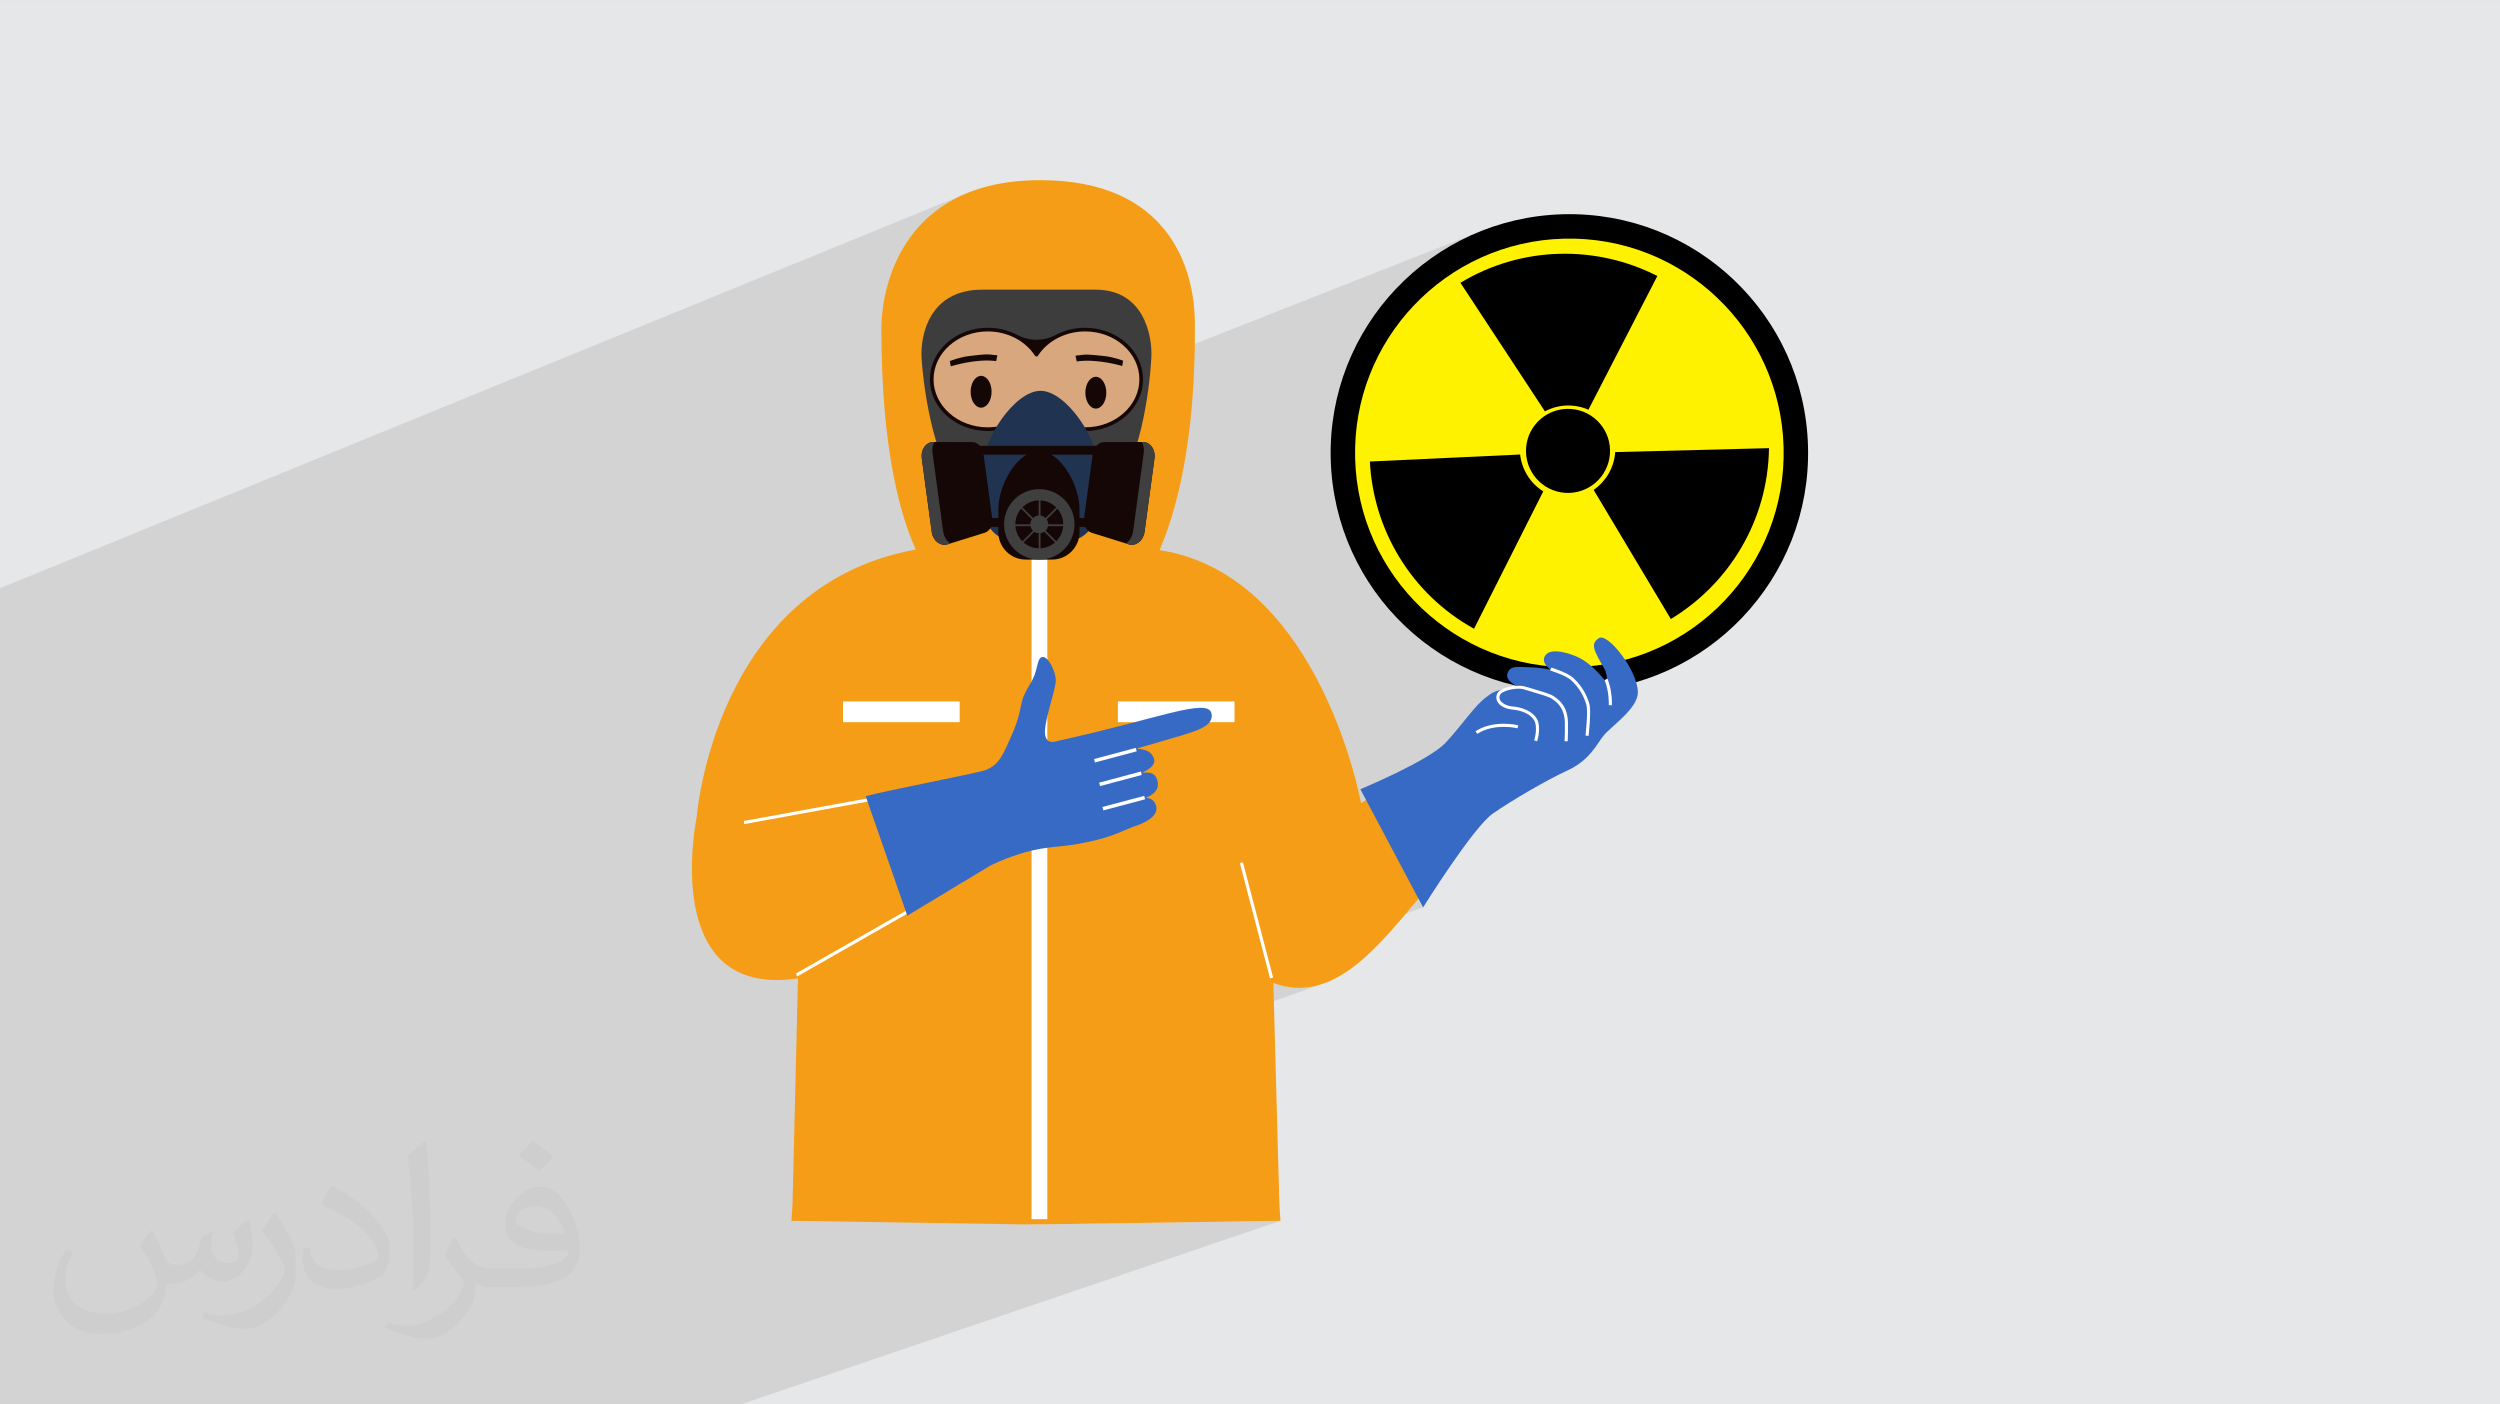 <?xml version="1.0" encoding="UTF-8"?>
<!DOCTYPE svg PUBLIC "-//W3C//DTD SVG 1.1//EN" "http://www.w3.org/Graphics/SVG/1.1/DTD/svg11.dtd">
<!-- Creator: CorelDRAW 2020 (64-Bit) -->
<svg xmlns="http://www.w3.org/2000/svg" xml:space="preserve" width="94.192mm" height="52.917mm" version="1.1" style="shape-rendering:geometricPrecision; text-rendering:geometricPrecision; image-rendering:optimizeQuality; fill-rule:evenodd; clip-rule:evenodd"
viewBox="0 0 9404.9 5283.67"
 xmlns:xlink="http://www.w3.org/1999/xlink"
 xmlns:xodm="http://www.corel.com/coreldraw/odm/2003">
 <rect x="0" y="0" width="9404.9" height="5283.67" fill="#808080" stroke="none"/>
 <defs>
  <style type="text/css">
   <![CDATA[
    .fil0 {fill:#E6E7E8}
    .fil3 {fill:black;fill-rule:nonzero}
    .fil10 {fill:#160707;fill-rule:nonzero}
    .fil11 {fill:#203451;fill-rule:nonzero}
    .fil7 {fill:#376AC5;fill-rule:nonzero}
    .fil8 {fill:#3D3D3D;fill-rule:nonzero}
    .fil12 {fill:#3F3F3F;fill-rule:nonzero}
    .fil9 {fill:#D8A77D;fill-rule:nonzero}
    .fil5 {fill:#F59D16;fill-rule:nonzero}
    .fil4 {fill:#FFF200;fill-rule:nonzero}
    .fil6 {fill:white;fill-rule:nonzero}
    .fil2 {fill:#373435;fill-opacity:0.031}
    .fil1 {fill:#2B2A29;fill-opacity:0.102}
   ]]>
  </style>
 </defs>
 <g id="Layer_x0020_1">
  <polygon class="fil0" points="0.04,0.07 9404.95,0.07 9404.95,5283.73 0.04,5283.73 "/>
  <polygon class="fil1" points="-0,4197.97 -0,4139.97 -0,4099.96 -0,4087.11 -0,4078.62 -0,4077.34 -0,4064.49 -0,4061.33 -0,4003.76 -0,3998.63 -0,3957.19 -0,3882.65 -0,3846.34 -0,3819.3 -0,3779.83 -0,3768.17 -0,3766.79 -0,3755.31 -0,3710.33 -0,3685.16 -0,3654.43 -0,3649.61 -0,3633.77 -0,3618.39 -0,3609.56 -0,3588.75 -0,3575.94 -0,3570.49 -0,3569.12 -0,3568.04 -0,3567.61 -0,3524.07 -0,3523.96 -0,3522.01 -0,3519.16 -0,3518.28 -0,3518.23 -0,3518.01 -0,3516.08 -0,3504.78 -0,3503.47 -0,3491.37 -0,3484.2 -0,3473.14 -0,3471.66 -0,3465.21 -0,3458.86 -0,3457.68 -0,3457.49 -0,3454.86 -0,3454.3 -0,3453.19 -0,3451.57 -0,3448.72 -0,3440.32 -0,3437.19 -0,3434.23 -0,3431.07 -0,3428.34 -0,3409.86 -0,3407.38 -0,3405.13 -0,3402.61 -0,3402.25 -0,3394.73 -0,3386.82 -0,3378.52 -0,3376.15 -0,3352.09 -0,3337.19 -0,3335.8 -0,3313.03 -0,3286.76 -0,3284.36 -0,3281.94 -0,3236.06 -0,3227.47 -0,3226.36 -0,3222.2 -0,3220.54 -0,3219.37 -0,3214.82 -0,3210.83 -0,3206.44 -0,3204.05 -0,3202.46 -0,3162.58 -0,3157.1 -0,3154.91 -0,3153.72 -0,3152.97 -0,3146.8 -0,3146.07 -0,3145.91 -0,3126.01 -0,3113.85 -0,3101.86 -0,3101.54 -0,3099.11 -0,3095.37 -0,3093.31 -0,3087.46 -0,3084.54 -0,3084.29 -0,3078.43 -0,3071.53 -0,3064.75 -0,3055.89 -0,3055.86 -0,3050.29 -0,3048.95 -0,3047.51 -0,3045 -0,3043.42 -0,3042.22 -0,3041.63 -0,3024.83 -0,3015.98 -0,3009.8 -0,2994.42 -0,2980.07 -0,2950.96 -0,2941 -0,2889.77 -0,2888.46 -0,2879.95 -0,2878.12 -0,2852.94 -0,2848.93 -0,2845.22 -0,2844.44 -0,2844.34 -0,2843.33 -0,2841.13 -0,2840.21 -0,2840.1 -0,2838.86 -0,2830.22 -0,2825.47 -0,2822.18 -0,2820.27 -0,2793.66 -0,2783.49 -0,2737.23 -0,2715.7 -0,2708.68 -0,2701.68 -0,2576.35 -0,2567.62 -0,2555.72 -0,2212.82 3630.12,729.72 3598.76,744.31 3569.5,760.32 3542.27,777.62 3517,796.08 3493.63,815.6 3472.08,836.03 3452.27,857.26 3434.16,879.15 3417.64,901.59 3402.67,924.45 3389.19,947.6 3377.08,970.94 3366.33,994.3 3356.82,1017.6 3348.53,1040.69 3341.34,1063.46 3335.21,1085.77 3330.05,1107.5 3325.82,1128.53 3322.44,1148.74 3319.81,1167.99 3317.89,1186.17 3316.62,1203.15 3315.9,1218.8 3315.87,1220.35 3600.18,1105.85 3628.2,1097.15 3659.62,1091.66 3694.6,1089.75 4122.49,1089.75 4154.17,1091.66 4182.66,1097.15 4208.14,1105.84 4230.76,1117.41 4250.64,1131.48 4267.94,1147.68 4282.81,1165.66 4295.39,1185.07 4305.84,1205.54 4314.28,1226.72 4320.88,1248.24 4325.78,1269.75 4329.12,1290.88 4331.05,1311.28 4331.73,1330.59 4331.28,1348.45 4330.67,1358.19 5573.71,868.35 5533.35,885.47 5494.04,904.46 5455.83,925.28 5418.78,947.85 5382.95,972.14 5348.4,998.06 5315.16,1025.58 5283.31,1054.63 5252.88,1085.15 5241.84,1097.34 5607.48,953.81 5644.61,940.19 5682.57,928.35 5721.33,918.36 5760.84,910.26 5801.05,904.1 5841.9,899.95 5883.35,897.84 5924.84,897.83 5965.85,899.9 6006.32,903.99 6046.19,910.07 6085.41,918.07 6123.93,927.95 6161.71,939.67 6198.67,953.17 6234.78,968.39 6269.98,985.31 6304.23,1003.85 6337.47,1023.98 6369.64,1045.65 6400.69,1068.79 6430.58,1093.37 6459.25,1119.34 6486.65,1146.66 6512.73,1175.26 6537.44,1205.09 6560.71,1236.12 6582.51,1268.28 6602.78,1301.54 6621.46,1335.83 6638.51,1371.12 6653.87,1407.35 6667.5,1444.47 6679.33,1482.44 6689.33,1521.21 6697.42,1560.72 6703.58,1600.91 6707.74,1641.76 6709.84,1683.21 6709.85,1724.71 6707.79,1765.72 6703.69,1806.18 6697.61,1846.05 6689.62,1885.27 6679.73,1923.8 6668.02,1961.57 6654.52,1998.54 6639.29,2034.65 6622.38,2069.85 6603.84,2104.1 6583.71,2137.33 6562.04,2169.5 6538.89,2200.57 6514.3,2230.45 6488.33,2259.13 6461.02,2286.53 6432.42,2312.61 6402.59,2337.31 6371.57,2360.58 6339.41,2382.38 6306.15,2402.65 6271.85,2421.33 6236.56,2438.38 6200.33,2453.74 6163.2,2467.37 6034.61,2514.42 6037.15,2518.89 6039.78,2524.87 6042.16,2532.68 6044.25,2541.5 6046.04,2550.52 6046.35,2552.35 6046.77,2552.2 6049.2,2558.48 6051.36,2564.69 6053.31,2570.81 6055.03,2576.8 6056.54,2582.63 6057.87,2588.29 6057.92,2588.55 6063.27,2587.73 6107.28,2578.7 6150.46,2567.57 6192.75,2554.38 6060.54,2602.55 6061.7,2610.03 6062.86,2620.21 6063.57,2629.35 6063.93,2637.26 6064.04,2643.79 6063.99,2648.78 6063.87,2652.03 6063.8,2653.39 5981.99,2683.14 5981.98,2687.2 5981.73,2697.02 5981.31,2707.01 5980.75,2716.94 5980.09,2726.6 5979.37,2735.77 5978.65,2744.22 5977.94,2751.76 5977.31,2758.16 5976.79,2763.2 5976.41,2766.67 5976.22,2768.35 5166.75,3061.59 5353.62,3413.63 4774.29,3619.72 4789.45,3677.61 3880.61,4000.01 3880.61,4020.63 4790.35,3698.21 4811.53,3705.31 4832.41,3710.6 4852.98,3714.17 4873.25,3716.09 4893.23,3716.41 4912.92,3715.21 4932.33,3712.56 4951.47,3708.51 4970.33,3703.16 3880.61,4088.2 3880.61,4586.4 3939.98,4586.4 3883.47,4605.9 3927.03,4605.9 4817.13,4592.67 2785.99,5283.67 1961.45,5283.67 1919.25,5283.67 1871.01,5283.67 1861.8,5283.67 1004.82,5283.67 848.42,5283.67 497.19,5283.67 316.84,5283.67 262.01,5283.67 96.78,5283.67 -0,5283.67 -0,4937.22 -0,4936.12 -0,4933.4 -0,4926.04 -0,4888.09 -0,4880.72 -0,4861.92 -0,4857.95 -0,4831.82 -0,4825.37 -0,4825.14 -0,4819.15 -0,4819.14 -0,4815.18 -0,4814.43 -0,4810.79 -0,4809.71 -0,4807.36 -0,4793.97 -0,4787.81 -0,4786.41 -0,4784.31 -0,4779.9 -0,4778.06 -0,4776.22 -0,4772.88 -0,4768.23 -0,4765.62 -0,4760.59 -0,4752.13 -0,4737.98 -0,4727.2 -0,4722.3 -0,4719.63 -0,4702.66 -0,4700.84 -0,4695.05 -0,4684.23 -0,4679.07 -0,4676.86 -0,4676.3 -0,4676.25 -0,4673.91 -0,4673.3 -0,4672.43 -0,4670.18 -0,4665.05 -0,4659.2 -0,4653.73 -0,4647.48 -0,4637.45 -0,4635.47 -0,4631.97 -0,4624.96 -0,4621.42 -0,4612.48 -0,4610.71 -0,4605.35 -0,4601.3 -0,4598.72 -0,4592.46 -0,4588.26 -0,4577.57 -0,4564.32 -0,4544.52 -0,4502.88 -0,4494.6 -0,4487.78 -0,4474.51 -0,4461.29 -0,4438.45 -0,4422.49 -0,4418.17 -0,4413.45 -0,4403.71 -0,4398.12 -0,4384.86 -0,4376.49 -0,4366.06 -0,4281.34 -0,4280.53 -0,4274.49 -0,4268.88 -0,4234.19 -0,4215.69 -0,4213.76 "/>
  <path class="fil2" d="M571.37 4628.22c17.95,27.21 29.6,53.36 40.96,82.43 8.45,16.91 12.93,48.09 52.57,48.09 11.61,0 28.28,-3.42 43.06,-11.61 16.63,-8.73 29.32,-21.94 35.94,-42l15.85 -53.36 38.57 -19.02 2.64 2.64c-5.27,20.09 -6.59,39.36 -6.59,54.43 0,44.63 38.57,61.56 69.22,61.56 17.95,0 34.09,-8.73 34.09,-25.11 0,-21.13 -8.98,-57.06 -20.62,-89.29 17.95,-17.95 35.94,-35.94 56.53,-50.47l3.17 1.6c8.98,38.04 14,75.56 14,100.66 0,24.57 -10.83,51.79 -19.81,69.49 -18.49,34.87 -51.25,62.62 -90.87,62.62 -30.1,0 -63.65,-15.07 -86.66,-43.06l-1.32 0c-21.66,26.96 -55.22,51.25 -108.86,51.25l-16.63 0c-2.64,35.41 -10.29,60.49 -21.94,82.95 -31.95,62.34 -126.81,106.47 -216.1,106.47 -124.17,0 -186.51,-71.59 -186.51,-166.96 0,-58.91 19.27,-113.6 48.88,-152.42l24.29 10.04c-18.49,35.41 -30.91,68.68 -30.91,101.45 0,89.29 72.66,131.83 156.4,131.83 77.68,0 173.83,-49.41 191.28,-106.72 -6.59,-62.62 -30.1,-91.93 -66.04,-148.99 10.83,-19.02 24.83,-38.04 42.28,-58.38l3.17 0 0 0 0 0 -0.02 -0.09zm1432.14 -336.04c26.15,16.39 51.79,35.66 76.87,57.85 -14,19.81 -31.45,37.79 -53.11,53.64 -25.11,-20.34 -50.19,-37.79 -75.84,-56.27 17.42,-19.55 34.62,-38.29 52.04,-55.22l0 0 0 0 0 0 0 0 0 0 0.03 0zm13.47 244.11c-42.28,0 -76.87,27.75 -76.87,48.34 0,44.13 84.53,57.85 185.72,57.31 -12.68,-51.79 -57.06,-105.68 -108.86,-105.68l0.01 0.03zm-94.86 236.19c54.96,0 103.04,-1.6 139.74,-10.83 40.96,-10.29 75.56,-30.91 75.56,-45.17 0,-3.7 0,-8.19 -1.32,-11.89 -22.98,2.11 -49.41,2.11 -72.38,2.11 -74.49,0 -131.55,-16.91 -154.02,-58.66 -5.55,-11.61 -9.51,-24.57 -9.51,-39.36 0,-40.43 17.42,-79.79 48.09,-107 25.61,-22.45 53.89,-36.44 82.67,-36.44 52.04,0 93.51,41.75 122.57,107.54 15.85,35.94 26.68,77.4 26.68,129.72 0,34.87 -9.51,64.19 -31.17,85.85 -40.43,39.11 -114.92,53.89 -229.04,53.89l-51.79 0 0 0 -13.47 0c-28.28,0 -48.62,-5.02 -64.72,-17.42l-2.64 0c0.79,6.59 1.32,12.93 1.32,19.02 0,25.61 -8.45,58.38 -25.61,84.53 -50.72,75.3 -105.68,108.04 -153.24,108.04 -48.09,0 -107,-18.49 -160.11,-42.54l9.51 -18.49c17.17,7.13 40.96,11.89 73.7,11.89 85.85,0 198.66,-82.43 212.66,-163 -3.17,-6.59 -8.98,-15.32 -17.17,-24.57 -25.11,-29.85 -40.96,-54.68 -55.75,-80.83 12.68,-25.11 24.29,-45.17 35.13,-63.4l4.49 -0.53c36.72,74.77 69.99,117.55 144.23,117.55l11.61 0 0 0 53.89 0 0 0 0 0 0 0 0 0 0 0 0.09 0.01zm-371.98 79c6.34,-34.34 6.87,-72.91 6.87,-108.86l0 -53.36c0,-99.6 -12.68,-244.36 -22.98,-338.68 17.95,-19.27 43.06,-42 62.87,-57.31l5.81 1.6c13.47,118.62 16.63,256 16.63,383.06 0,33.3 -1.32,65.79 -4.49,89.55 -1.85,30.1 -19.27,52.83 -56.53,87.7l-8.19 -3.7zm-382.8 -157.19c1.85,46.77 24.83,83.49 105.15,83.49 49.93,0 92.19,-12.93 138.96,-35.13 8.45,-3.7 12.93,-8.73 12.93,-12.93 0,-29.32 -22.45,-68.15 -60.23,-103.55 -36.72,-33.3 -85.34,-62.62 -130.76,-82.18 -15.6,-6.59 -20.62,-13.47 -20.62,-20.09 0,-13.47 17.95,-41.75 32.77,-62.09l5.02 -0.53c52.04,27.21 110.17,67.64 153.24,112.53 39.11,41.47 63.4,83.49 63.4,129.19 0,33.81 -10.29,65.51 -26.96,95.11 -57.06,28.79 -117.83,50.72 -178.06,50.72 -73.17,0 -123.1,-34.34 -123.1,-114.92 0,-8.73 0,-22.19 3.17,-39.64l25.11 0 0 0 0 0 0 0 0 0 0 0 -0.02 0zm-132.37 -132.9l45.45 73.45c16.63,27.21 32.23,56.81 32.23,103.55l0 59.7c0,48.34 -30.91,100.13 -80.83,151.38 -39.11,34.62 -73.7,49.41 -105.68,49.41 -47.55,0 -101.98,-14.79 -164.85,-41.75l7.13 -18.49c19.81,5.27 42.79,9.77 71.06,9.77 90.36,-0.53 182.8,-66.57 225.08,-147.15 5.02,-9.26 6.87,-17.95 6.87,-24.04 0,-9.26 -5.02,-19.55 -8.98,-28.79 -22.98,-43.31 -48.62,-82.95 -76.87,-119.68 14.79,-23.25 29.6,-45.7 45.7,-67.9l3.7 0.53 0 0 0 0 0 0 0 0 0 0 -0.02 0.01z"/>
  <g id="_1406557828512">
   <path class="fil3" d="M5006.13 1726.68c-12.65,-495.83 379.05,-908.03 874.87,-920.69 495.83,-12.65 908.03,379.05 920.69,874.87 12.65,495.83 -379.05,908.03 -874.87,920.69 -495.83,12.65 -908.03,-379.05 -920.69,-874.87z"/>
   <path class="fil4" d="M5097.96 1724.34c-11.35,-445.11 340.27,-815.15 785.39,-826.5 445.11,-11.36 815.15,340.26 826.5,785.37 11.36,445.12 -340.26,815.16 -785.38,826.51 -445.11,11.36 -815.15,-340.26 -826.51,-785.38z"/>
   <path class="fil3" d="M5740.75 1700.29c-2.23,-87.3 66.74,-159.88 154.04,-162.1 87.3,-2.23 159.88,66.74 162.1,154.04 2.23,87.3 -66.74,159.88 -154.04,162.1 -87.3,2.23 -159.88,-66.74 -162.1,-154.04z"/>
   <path class="fil3" d="M5995.21 1843.04l290.36 485.65c219.13,-132.14 365.71,-370.97 369.27,-642.75l-578.52 14.76c-4.01,58.84 -35.09,110.47 -81.11,142.33z"/>
   <path class="fil3" d="M5718.57 1709.83l-565.22 26.35c12.88,255.56 154.08,497.62 391.9,629.21l260.43 -516.81c-49.95,-31.34 -80.78,-83.13 -87.1,-138.75z"/>
   <path class="fil3" d="M5975.62 1541.24l259.29 -502.94c-227.87,-116.39 -508.1,-114.86 -740.84,25.54l317.85 483.62c52.1,-27.64 112.36,-28.51 163.7,-6.22z"/>
   <path class="fil5" d="M4352.41 2091.32c72.05,-156.72 145.57,-426.12 142.74,-871.06 0.08,-213.83 -100.53,-542.37 -580.81,-542.5 -526.32,-0.13 -598.64,411.93 -598.67,555.24 -0.08,461.15 72.08,719.06 141.66,860.56 267.68,110.63 524.19,95.35 895.08,-2.24z"/>
   <path class="fil5" d="M3002.01 3680.63l-20.74 853.87 -4.06 58.17 856.45 13.23 93.37 0 890.1 -13.23 -4.06 -58.17 -22.72 -836.29c227.6,85.49 401.49,-147 552.69,-325.56l199.74 -272.86 -191.75 -222.81 -230.93 144.24c0,0 -164.32,-915.43 -818.79,-958.37 -6.53,-0.43 -13,-1.84 -19.58,-2.69 -12.27,-1.58 -24.72,-3.01 -37.37,-4.23 -5.51,-0.55 -11.06,-1.07 -16.65,-1.54 -0.6,-0.06 -1.21,-0.11 -1.81,-0.15 -5.31,-0.46 -10.67,-0.88 -16.07,-1.27 -35.48,-2.56 -72.34,-3.8 -110.65,-3.64 -49.82,0.22 -102.05,-4.16 -157.02,-4.38 -20.94,-0.08 -41.54,-0.01 -61.81,0.22 -20.28,-0.23 -40.87,-0.3 -61.82,-0.22 -54.98,0.22 -107.2,4.6 -157.02,4.38 -38.37,-0.18 -75.33,1.29 -110.93,4.29 -5.36,0.44 -10.69,0.92 -16,1.44 -0.8,0.07 -1.6,0.15 -2.4,0.23 -5.56,0.55 -11.1,1.14 -16.59,1.78 -19.59,2.23 -38.74,4.93 -57.47,8.09 -6.6,1.09 -13.15,2.26 -19.64,3.47 -751.58,140.82 -817.48,1004.29 -817.48,1004.29 0,0 -143.95,686.62 381.01,607.71z"/>
   <polygon class="fil6" points="4777.85,3680.63 4664.16,3246.61 4675.77,3243.6 4789.45,3677.61 "/>
   <polygon class="fil6" points="2994.12,3662.37 3619.05,3306.03 3623.99,3316.96 2999.06,3673.3 "/>
   <polygon class="fil6" points="3880.61,4586.4 3939.98,4586.4 3939.98,1900.79 3880.61,1900.79 "/>
   <polygon class="fil6" points="3610.24,2716.86 3171.45,2716.86 3171.45,2638.76 3610.24,2638.76 "/>
   <polygon class="fil6" points="4644.17,2716.86 4205.38,2716.86 4205.38,2638.76 4644.17,2638.76 "/>
   <polygon class="fil6" points="2798.37,3088.41 3506.04,2959.1 3507.07,2971.05 2799.4,3100.36 "/>
   <path class="fil7" d="M5899.39 2897.1c80.89,-37.38 108.45,-98.77 132.8,-129.34 27.56,-34.61 128.65,-101.01 129.3,-162.15 0.88,-82.8 -114.02,-226.86 -146.46,-205.07 -33.01,22.19 -20.31,44.07 22.12,118.36 7.32,12.81 12.28,53.64 12.28,53.64 -44.16,-52.44 -67.5,-73.29 -97.2,-91.81 -28.65,-17.86 -108.81,-45.57 -134.48,-19.93 -29.58,29.56 18.02,59.14 14.24,58.4 -22.96,-4.53 -43.97,-7.64 -70.14,-8.55 -41.62,-0.66 -72.41,-7.95 -86.13,12.73 -22.46,33.81 25.01,53.28 33.77,60.15 -92.88,12.79 -96.73,23.99 -116.55,37.88 -43.05,30.18 -89.78,102.65 -153.62,171.73 -63.84,69.08 -321.72,175.85 -321.72,175.85l236.02 444.64c0,0 188.34,-301.6 262.43,-353.07 74.1,-51.45 202.44,-126.08 283.34,-163.46z"/>
   <path class="fil6" d="M5631.01 2612.46c10.69,-30.73 78.6,-34.28 93.97,-32.19 9.77,1.33 20.66,4.79 38.12,9.92 32.98,9.72 67.08,19.74 79.26,27.36 11.75,7.35 25.25,16.98 36.29,32.77 12.68,18.15 19.19,40.22 19.93,67.51 0.63,23.35 0,48.81 -0.98,70.89l-11.72 0c0.96,-21.98 1.6,-47.33 0.97,-70.58 -1.41,-52.82 -26.43,-75.45 -50.7,-90.64 -10.81,-6.76 -45.63,-17 -76.35,-26.04 -23.7,-6.97 -28.38,-9.36 -38.23,-10.26 -27.4,-2.53 -73.37,7.62 -79.46,25.12 -2.41,6.92 -1.64,13.25 2.36,19.33 7.58,11.55 26.32,20.63 45.56,22.06 34.56,2.58 77.32,17.2 93.73,50.52 7.13,14.48 9.82,45.85 -1.13,80.5l-11.19 -3.53c9.43,-29.84 7.96,-59.25 1.8,-71.78 -14.22,-28.89 -52.75,-41.67 -84.07,-44 -16.87,-1.26 -37.74,-8.4 -50.04,-21.65 -1.65,-1.78 -3.15,-3.67 -4.46,-5.67 -5.96,-9.08 -7.21,-19.32 -3.62,-29.63z"/>
   <path class="fil6" d="M5557.21 2760.79l-6.4 -9.84c36.07,-23.45 77.91,-28.32 106.67,-28.27 31,0.06 53.33,5.53 54.27,5.77l-2.85 11.38 1.43 -5.69 -1.42 5.69c-0.87,-0.21 -87.24,-20.97 -151.7,20.95z"/>
   <path class="fil6" d="M5830.87 2521.81c4.97,2.12 21.34,7.48 26.6,9.53 19.89,7.68 40.44,15.64 55.74,30.13 26.38,25 44.78,55.22 54.64,89.77 7.13,24.91 -3.17,114.84 -3.28,115.73l11.65 1.37c0.44,-3.79 10.66,-93.18 2.92,-120.32 -10.45,-36.61 -29.91,-68.6 -57.86,-95.08 -16.96,-16.09 -39.58,-24.84 -59.55,-32.58 -4.85,-1.87 -20.7,-7.04 -25.13,-8.88l-5.72 10.31z"/>
   <path class="fil6" d="M6052.1 2652.58l0 0.02 5.85 0.39 5.85 0.4c0.06,-0.96 1.56,-23.89 -3.81,-54.43 -2.4,-13.59 -6.42,-29.94 -13.22,-46.76l-10.06 6.51c18.15,46.65 15.46,92.85 15.4,93.87z"/>
   <path class="fil7" d="M3256.96 2996.01l156.17 448.7 315.59 -190.14c162.04,-76.15 242.1,-64.11 318.01,-78.17 102.41,-18.99 128.9,-28.81 216.8,-66.55 0,0 97.76,-26.31 86.21,-75.99 -6.59,-28.44 -28.74,-32.08 -39.65,-32.35 6.6,-4.01 54.9,-18.31 44.44,-63.34 -9.67,-41.74 -44.78,-28.71 -57.44,-32.37 0,0 55.11,-19.95 44.02,-52.05 -13.08,-37.86 -51.75,-33.85 -64.56,-37.86l168.94 -49.17c38.17,-13.49 125.74,-31.71 111.65,-84.34 -15.71,-58.54 -211.8,25.05 -570.14,103.04 -14.67,3.19 -49.23,18.69 -55.43,-22.31 -6.19,-41.01 34.32,-152.43 39.99,-196.12 5.63,-43.67 -51.49,-146.47 -68.92,-65.6 -14.45,67.05 -32.95,70.22 -53.61,122.74 -10.57,26.79 -8.95,63.68 -41.69,138.37 -32.78,74.67 -47.53,113.1 -97.11,133.56 -30.66,12.66 -413.54,84.65 -453.29,99.96z"/>
   <polygon class="fil6" points="4119.13,2868.34 4276.25,2826.45 4272.81,2813.53 4115.68,2855.43 "/>
   <polygon class="fil6" points="4138.34,2957.18 4295.46,2915.27 4292.02,2902.36 4134.9,2944.26 "/>
   <polygon class="fil6" points="4150.68,3048.75 4307.8,3006.85 4304.36,2993.93 4147.24,3035.83 "/>
   <path class="fil8" d="M4184.94 1836.53c-113.78,86.35 -451.39,85.68 -565.63,0 -100.69,-75.52 -144.34,-360.5 -152.3,-488.08 -5.65,-90.7 31.18,-258.7 227.6,-258.7l427.89 0c177.6,0 213.88,167.97 208.78,258.7 -7.15,127.19 -46.44,412.25 -146.34,488.08z"/>
   <path class="fil9" d="M4294.12 1425.77c0,103.28 -95.92,187.31 -213.84,187.31 -38.24,0 -75.76,-8.95 -108.51,-25.86 -0.29,-0.14 -0.57,-0.29 -0.87,-0.44 -44.06,-23.03 -96.71,-23.03 -140.78,0 -0.3,0.15 -0.58,0.3 -0.87,0.44 -32.74,16.91 -70.26,25.86 -108.5,25.86 -117.92,0 -213.85,-84.02 -213.85,-187.31 0,-103.28 95.92,-187.31 213.85,-187.31 38.23,0 75.76,8.94 108.5,25.86 0.29,0.15 0.57,0.3 0.87,0.45 44.06,23.01 96.71,23.01 140.78,0 0.3,-0.15 0.58,-0.3 0.87,-0.45 32.75,-16.92 70.26,-25.86 108.51,-25.86 117.91,0 213.84,84.02 213.84,187.31z"/>
   <path class="fil10" d="M3730.29 1473.78c0,33.07 -17.64,59.88 -39.41,59.88 -21.77,0 -39.42,-26.81 -39.42,-59.88 0,-33.07 17.65,-59.87 39.42,-59.87 21.77,0 39.41,26.8 39.41,59.87z"/>
   <path class="fil10" d="M4161.9 1477.28c0,33.07 -17.64,59.87 -39.41,59.87 -21.78,0 -39.42,-26.8 -39.42,-59.87 0,-33.07 17.64,-59.88 39.42,-59.88 21.77,0 39.41,26.81 39.41,59.88z"/>
   <path class="fil10" d="M4221.82 1376.94c-1.32,-0.53 -94.06,-28.51 -171.09,-17.18l-4.82 -21.61c43.96,-6.48 49.12,-4.62 103.63,0.76 39.89,3.94 74.18,17.49 75.62,18.07l-3.33 19.96z"/>
   <path class="fil10" d="M3576.78 1378.28c1.31,-0.55 93.59,-29.99 170.79,-19.88l4.48 -21.69c-44.06,-5.78 -49.19,-3.84 -103.6,2.41 -39.83,4.56 -73.9,18.66 -75.33,19.25l3.65 19.91z"/>
   <path class="fil10" d="M4082.27 1607.61c-36.53,0 -71.79,-8.73 -102.46,-24.49 -30.65,-15.76 -56.7,-38.54 -74.85,-66.65 -2.73,-4.22 -8.9,-4.22 -11.62,0 -36.29,56.21 -104.22,91.14 -177.31,91.14 -112.48,0 -204,-80.93 -204,-180.4 0,-99.47 91.52,-180.4 204,-180.4 36.53,0 71.79,8.73 102.46,24.49 30.65,15.77 56.7,38.54 74.85,66.65 1.37,2.11 3.58,3.18 5.81,3.18 2.23,0 4.44,-1.07 5.81,-3.18 36.29,-56.21 104.22,-91.14 177.31,-91.14 112.5,0 204.01,80.93 204.01,180.4 0,99.47 -91.51,180.4 -204.01,180.4zm0 -374.61c-38.95,0 -77.17,9.27 -110.53,26.81 -0.3,0.16 -0.58,0.32 -0.88,0.47 -44.89,23.85 -98.53,23.85 -143.42,0 -0.3,-0.15 -0.58,-0.31 -0.88,-0.47 -33.36,-17.54 -71.58,-26.81 -110.53,-26.81 -120.12,0 -217.83,87.12 -217.83,194.22 0,107.1 97.71,194.23 217.83,194.23 38.95,0 77.17,-9.28 110.53,-26.82 0.3,-0.15 0.58,-0.3 0.88,-0.46 44.89,-23.86 98.53,-23.86 143.42,0 0.3,0.16 0.58,0.31 0.88,0.46 33.36,17.54 71.58,26.82 110.53,26.82 120.12,0 217.83,-87.13 217.83,-194.23 0,-107.1 -97.71,-194.22 -217.83,-194.22z"/>
   <path class="fil11" d="M4016.36 2034.79l-204.03 0c-65.02,0 -117.72,-63.8 -117.72,-142.5l0 -123.32c0,-116.54 123.46,-298.72 219.74,-298.72 96.27,0 219.74,182.17 219.74,298.72l0 123.32c0,78.7 -52.71,142.5 -117.72,142.5z"/>
   <path class="fil10" d="M3732.52 1948.71l-32.21 -238.12 410.21 0 -32.2 238.12 -345.8 0zm567.04 -285.88l-145.83 0.22c-11.19,0.02 -21.65,5.35 -29.46,14.07l-437.72 0c-7.82,-8.72 -18.26,-14.05 -29.47,-14.07l-145.83 -0.22c-27.66,-0.04 -48.06,28.48 -43.65,61.03l37.47 277.03c4.48,33.15 32.57,55.29 59.5,46.89l139.77 -43.57c10.62,-3.31 19.06,-11.44 24.04,-22.03l354.03 0c4.99,10.58 13.42,18.71 24.05,22.03l139.77 43.57c26.92,8.4 55.01,-13.74 59.49,-46.89l37.47 -277.03c4.4,-32.55 -16,-61.07 -43.65,-61.03z"/>
   <path class="fil12" d="M4299.56 1662.83l-3.85 0c6.21,11.26 9.06,25.34 7.04,40.22l-40.07 296.22c-2.71,20.03 -13.48,36.3 -27.54,45.04l11.11 3.46c26.92,8.4 55.01,-13.74 59.49,-46.89l37.47 -277.03c4.4,-32.55 -16,-61.07 -43.65,-61.03z"/>
   <path class="fil12" d="M3511.26 1662.83l3.85 0c-6.21,11.26 -9.05,25.34 -7.04,40.22l40.07 296.22c2.72,20.03 13.49,36.3 27.54,45.04l-11.1 3.46c-26.93,8.4 -55.02,-13.74 -59.5,-46.89l-37.47 -277.03c-4.4,-32.55 16,-61.07 43.65,-61.03z"/>
   <path class="fil10" d="M3957.89 2105.11l-99.06 0c-56.9,0 -103.02,-46.13 -103.02,-103.02l0 -89.16c0,-84.25 68.3,-215.95 152.55,-215.95 84.25,0 152.56,131.7 152.56,215.95l0 89.16c0,56.89 -46.13,103.02 -103.02,103.02z"/>
   <path class="fil12" d="M3943.38 1972.64c0,-6.92 -2.1,-13.36 -5.68,-18.71l40.23 -40.23c13.68,15.81 21.97,36.4 21.97,58.94l-56.51 0zm-9.65 23.56c4.5,-4.58 7.7,-10.44 9,-16.99l56.9 0c-1.6,22.17 -11.19,42.12 -25.93,56.96l-39.97 -39.97zm-19.39 9.73c5.26,-0.72 10.14,-2.63 14.34,-5.49l40.21 40.21c-14.76,12.85 -33.71,20.99 -54.55,22.04l0 -56.75zm-23.31 -5.33c4.84,3.25 10.57,5.23 16.74,5.58l0 56.56c-21.77,-0.46 -41.63,-8.64 -56.97,-21.92l40.23 -40.23zm-14.28 -21.39c1.32,6.64 4.58,12.58 9.19,17.19l-39.97 39.97c-14.85,-14.87 -24.51,-34.9 -26.12,-57.16l56.9 0zm5.19 -25.51c-3.68,5.4 -5.84,11.92 -5.84,18.94l-56.51 0c0,-22.64 8.37,-43.31 22.15,-59.15l40.21 40.21zm25.83 -14.6c-8.4,0.49 -15.97,4.02 -21.6,9.55l-39.96 -39.97c15.86,-15.76 37.55,-25.62 61.56,-26.14l0 56.56zm25.73 9.74c-5.06,-5.05 -11.73,-8.47 -19.16,-9.49l0 -56.74c23.06,1.16 43.82,10.97 59.12,26.27l-39.96 39.96zm-23.76 -108.66c-73.16,0 -132.47,59.3 -132.47,132.46 0,73.16 59.31,132.47 132.47,132.47 73.16,0 132.47,-59.31 132.47,-132.47 0,-73.16 -59.31,-132.46 -132.47,-132.46z"/>
  </g>
 </g>
</svg>
